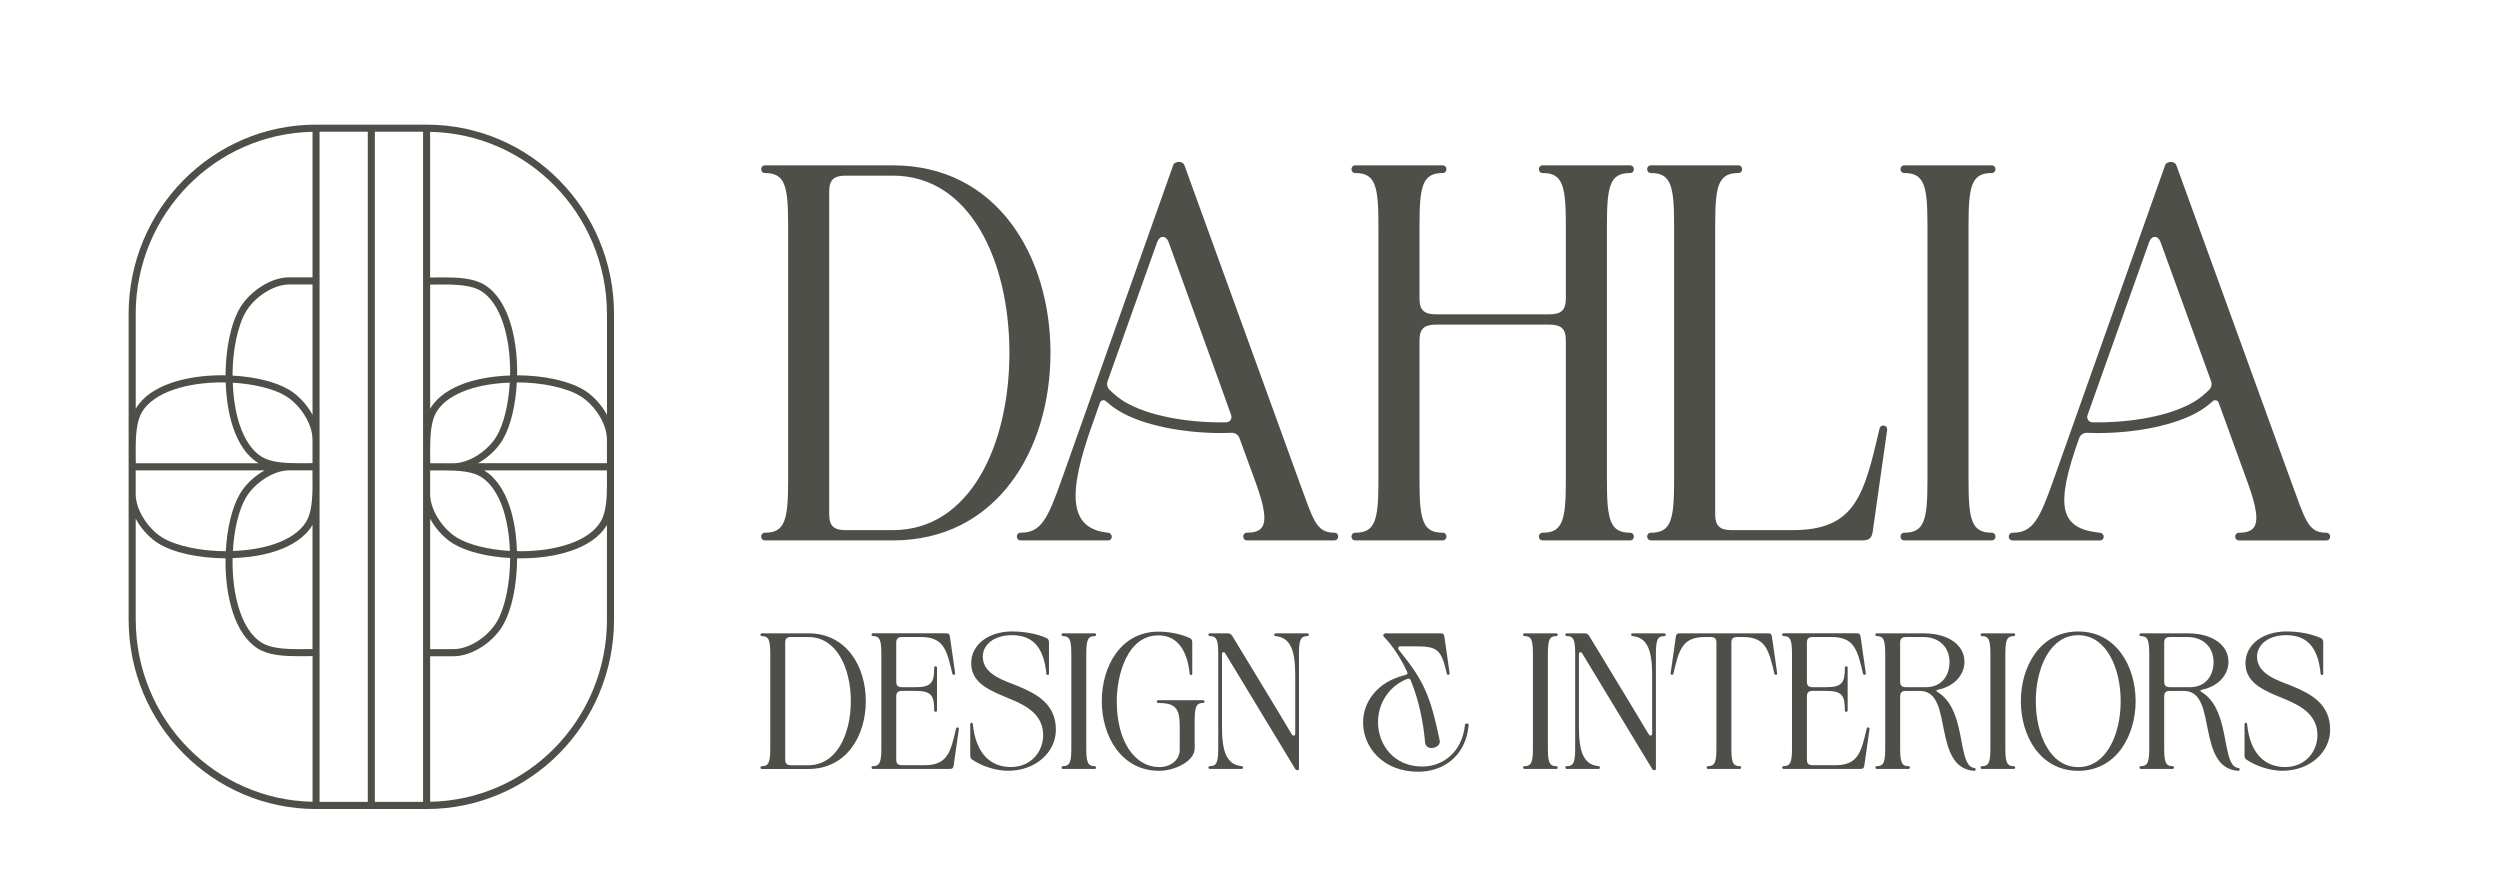 <?xml version="1.0" encoding="UTF-8"?>
<svg id="Layer_1" xmlns="http://www.w3.org/2000/svg" version="1.1" viewBox="0 0 951.37 341.02">
  <!-- Generator: Adobe Illustrator 29.3.1, SVG Export Plug-In . SVG Version: 2.1.0 Build 151)  -->
  <defs>
    <style>
      .st0 {
        fill: #4d4f48;
      }
    </style>
  </defs>
  <path class="st0" d="M230.98,235.77c0,19.16-7.68,36.5-20.1,49.06-12.13,12.26-28.77,19.93-47.19,20.29v-55.38h8.89c3.73,0,7.5-1.44,10.79-3.58,3.3-2.15,6.13-5.01,7.94-8.07,3.52-6.01,5.44-15.67,5.48-25.64.44,0,.88.03,1.33.03,6.67,0,13.44-.89,19.26-2.89,5.81-2,10.74-5.1,13.49-9.68.04-.06.06-.13.1-.19v36.06ZM142.65,305.15V50.13h18.35v255.02h-18.35ZM121.61,50.13h18.35v255.02h-18.35V50.13ZM51.64,235.77v-38.41c.28.51.54,1.04.86,1.53,2.13,3.33,4.96,6.2,7.98,8.03,5.94,3.56,15.51,5.5,25.37,5.54,0,.45-.03.89-.03,1.34,0,6.74.89,13.59,2.86,19.47,1.97,5.88,5.04,10.85,9.58,13.64,4.24,2.55,9.94,2.79,15.66,2.81,1.69,0,3.36-.02,5.02-.03v55.42c-18.42-.36-35.06-8.03-47.19-20.29-12.42-12.56-20.1-29.9-20.1-49.06M51.64,119.51c0-19.16,7.68-36.5,20.1-49.06,12.13-12.26,28.77-19.93,47.19-20.29v55.38h-8.89c-3.73,0-7.5,1.44-10.79,3.58-3.3,2.15-6.13,5.01-7.94,8.07-3.52,6.01-5.44,15.67-5.48,25.64-.44,0-.88-.03-1.33-.03-6.67,0-13.44.89-19.26,2.89-5.81,2-10.74,5.1-13.49,9.68-.04.06-.06.13-.1.2v-36.07ZM88.53,212.39c5.86-.2,11.7-1.06,16.81-2.8,5.81-2,10.74-5.1,13.49-9.68.04-.06.06-.13.1-.19v47.28c-1.67.01-3.35.03-5.02.03-5.63.02-10.97-.37-14.27-2.42-3.75-2.28-6.58-6.67-8.43-12.19-1.85-5.51-2.72-12.11-2.71-18.6,0-.48.02-.95.03-1.42M51.64,179h49.12c-.51.28-1.03.55-1.52.87-3.3,2.15-6.13,5.01-7.94,8.07-3.07,5.23-4.92,13.25-5.37,21.82-9.53,0-18.85-1.99-24.08-5.16-2.6-1.56-5.2-4.17-7.1-7.17-1.92-3-3.12-6.38-3.12-9.44v-8.98ZM108.71,150.69c2.6,1.56,5.2,4.17,7.1,7.17,1.91,3,3.12,6.38,3.11,9.44v8.95c-1.61.01-3.22.03-4.82.03h-.39c-5.56,0-10.82-.39-14.07-2.42-3.75-2.28-6.58-6.67-8.43-12.19-1.6-4.78-2.43-10.38-2.63-16.03,8.09.47,15.63,2.31,20.13,5.04M118.93,108.26v49.66c-.28-.51-.54-1.04-.86-1.53-2.13-3.33-4.96-6.2-7.99-8.03-5.17-3.1-13.1-4.97-21.59-5.43,0-9.63,1.97-19.06,5.11-24.34,1.55-2.63,4.12-5.26,7.09-7.18,2.97-1.93,6.31-3.15,9.34-3.15h8.89ZM118.9,179c.01,1.55.03,3.11.03,4.66v.82c0,5.54-.41,10.76-2.39,14.01-2.26,3.79-6.59,6.65-12.06,8.52-4.73,1.62-10.27,2.46-15.86,2.66.46-8.17,2.28-15.8,4.99-20.35,1.55-2.63,4.12-5.26,7.09-7.18,2.97-1.93,6.31-3.15,9.34-3.15h8.86ZM85.9,145.56c.19,5.92,1.04,11.82,2.77,16.99,1.97,5.88,5.04,10.85,9.58,13.64.06.04.13.06.19.1h-46.77c-.01-1.69-.03-3.39-.03-5.07-.02-5.69.37-11.1,2.4-14.43,2.26-3.79,6.59-6.65,12.06-8.52,5.45-1.87,11.98-2.75,18.4-2.74.47,0,.94.03,1.41.03M230.98,119.51v38.41c-.28-.51-.54-1.04-.86-1.53-2.12-3.33-4.96-6.2-7.98-8.03-5.94-3.56-15.51-5.5-25.37-5.54,0-.45.03-.89.03-1.34,0-6.74-.88-13.58-2.86-19.47-1.97-5.88-5.04-10.85-9.58-13.64-4.24-2.55-9.94-2.79-15.66-2.81-1.69,0-3.36.02-5.02.03v-55.42c18.42.36,35.06,8.03,47.19,20.29,12.42,12.56,20.1,29.9,20.1,49.06M173.91,204.6c-2.6-1.56-5.2-4.17-7.1-7.17-1.91-3-3.12-6.38-3.12-9.44v-8.95c1.61-.01,3.22-.03,4.82-.03h.39c5.56,0,10.82.39,14.08,2.42,3.75,2.28,6.58,6.67,8.43,12.19,1.6,4.78,2.43,10.38,2.63,16.03-8.09-.47-15.63-2.31-20.13-5.04M163.69,247.02v-49.66c.28.51.54,1.04.86,1.53,2.13,3.33,4.96,6.2,7.99,8.03,5.18,3.1,13.11,4.97,21.59,5.43,0,9.63-1.97,19.06-5.11,24.34-1.55,2.62-4.12,5.26-7.09,7.18-2.97,1.93-6.31,3.15-9.34,3.15h-8.89ZM194.09,142.9c-5.86.2-11.7,1.06-16.8,2.8-5.81,2-10.74,5.1-13.49,9.68-.04.06-.06.13-.1.2v-47.28c1.67-.01,3.35-.03,5.02-.03,5.63-.02,10.97.37,14.27,2.42,3.75,2.28,6.58,6.67,8.43,12.19,1.85,5.51,2.71,12.11,2.71,18.6,0,.48-.02.95-.03,1.42M230.98,176.28h-49.12c.51-.28,1.03-.55,1.51-.87,3.3-2.15,6.13-5.01,7.94-8.07,3.07-5.23,4.92-13.25,5.37-21.82,9.53,0,18.85,1.99,24.08,5.16,2.6,1.56,5.2,4.17,7.1,7.17,1.91,3,3.12,6.38,3.11,9.44v8.98ZM163.72,176.29c-.01-1.62-.03-3.26-.03-4.88v-.39c0-5.62.39-10.94,2.39-14.23,2.26-3.79,6.59-6.65,12.06-8.52,4.73-1.62,10.27-2.46,15.85-2.66-.46,8.18-2.28,15.8-4.98,20.35-1.55,2.62-4.12,5.25-7.09,7.18-2.97,1.93-6.31,3.15-9.34,3.15h-8.86ZM196.72,209.73c-.19-5.92-1.04-11.82-2.77-16.99-1.97-5.88-5.04-10.85-9.58-13.64-.06-.04-.13-.06-.19-.1h46.77c.01,1.62.03,3.24.03,4.86v.43c0,5.61-.39,10.92-2.39,14.21-2.26,3.79-6.59,6.65-12.06,8.52-5.45,1.87-11.98,2.75-18.4,2.74-.47,0-.94-.03-1.41-.03M233.67,184.07c0-.07,0-.14,0-.21v-64.34c0-39.82-31.93-72.09-71.32-72.09h-42.08c-39.39,0-71.32,32.28-71.32,72.09v116.26c0,39.82,31.93,72.09,71.32,72.09h42.08c39.39,0,71.32-32.28,71.32-72.09v-51.55s0-.1,0-.15"/>
  <g>
    <path class="st0" d="M301.16,291.21h6.48c10.74,0,16.14-11.81,16.14-24.39s-5.4-24.4-16.14-24.4h-6.48c-1.64,0-2.35.49-2.35,2.19v44.4c0,1.7.71,2.19,2.35,2.19M289.93,292.62c-.71,0-.71-1.06,0-1.06,2.77,0,3.2-1.77,3.2-7.14v-35.21c0-5.38-.43-7.14-3.2-7.14-.71,0-.71-1.06,0-1.06h17.71c14.44,0,21.84,12.51,21.84,25.81s-7.4,25.81-21.84,25.81h-17.71Z"/>
    <path class="st0" d="M343.41,242.42c-1.63,0-2.35.49-2.35,2.19v14.71c0,1.69.71,2.19,2.35,2.19h4.91c6.25,0,7.18-1.84,7.18-7.43,0-.7,1.07-.7,1.07,0v16.26c0,.71-1.07.71-1.07,0,0-5.59-.93-7.42-7.18-7.42h-4.91c-1.63,0-2.35.49-2.35,2.19v23.9c0,1.7.71,2.19,2.35,2.19h8.4c8.68,0,9.89-4.81,12.02-13.93.14-.71,1.14-.57,1.07.14-.43,3.04-1.49,10.32-1.99,13.93-.14.92-.42,1.27-1.49,1.27h-29.23c-.71,0-.71-1.06,0-1.06,2.77,0,3.2-1.77,3.2-7.14v-35.21c0-5.38-.43-7.14-3.2-7.14-.71,0-.71-1.06,0-1.06h27.81c1.07,0,1.35.35,1.49,1.27.5,3.61,1.56,10.89,1.99,13.93.07.7-.92.85-1.07.14-2.13-9.12-3.34-13.93-12.02-13.93h-6.97Z"/>
    <path class="st0" d="M369.58,252.39c0-7.28,6.83-12.09,15.58-12.09,4.34,0,9.32.78,13.16,2.54.57.28.86.85.86,1.56v11.95c0,.7-.92.7-1,0-.99-10.54-5.62-14.64-13.09-14.64-6.62,0-11.1,3.46-11.1,8.2,0,6.93,8.61,9.19,13.52,11.24,7.11,2.97,14.3,6.79,14.3,16.54,0,8.63-7.76,15.63-18.21,15.63-4.77,0-10.31-1.91-13.73-4.32-.35-.21-.64-.71-.64-1.41v-12.02c0-.71.93-.71.99,0,1.07,11.1,6.69,16.33,14.44,16.33s12.31-5.94,12.31-12.09c0-7.64-5.97-11.1-12.31-13.72-7.25-3.04-15.08-5.73-15.08-13.72"/>
    <path class="st0" d="M404.49,292.62c-.71,0-.71-1.06,0-1.06,2.77,0,3.2-1.77,3.2-7.14v-35.21c0-5.38-.43-7.14-3.2-7.14-.71,0-.71-1.06,0-1.06h12.09c.71,0,.71,1.06,0,1.06-2.78,0-3.2,1.77-3.2,7.14v35.21c0,5.38.43,7.14,3.2,7.14.71,0,.71,1.06,0,1.06h-12.09Z"/>
    <path class="st0" d="M441.12,291.91c4.91,0,7.82-3.11,7.82-6.57v-8.98c0-6.65-1.49-8.84-8.18-8.84-.71,0-.71-1.06,0-1.06h17.07c.71,0,.71,1.06,0,1.06-2.78,0-3.2,1.77-3.2,7.14v10.11c0,4.95-7.61,8.56-13.51,8.56-14.44,0-21.84-13.22-21.84-26.51s7.25-26.45,21.62-26.45c3.84,0,8.46.85,11.95,2.48.57.28.86.85.86,1.56v11.95c0,.7-.93.7-.99,0-.71-7.14-3.63-14.57-11.88-14.57-12.09,0-15.86,15.56-15.86,25.03,0,15.84,7.19,25.1,16.15,25.1"/>
    <path class="st0" d="M492.9,257.06c0-9.4-1.71-14.42-7.47-14.99-.71-.07-.71-1.06,0-1.06h12.09c.71,0,.71,1.06,0,1.06-2.77,0-3.2,1.77-3.2,7.14v43.41c0,.49-.92.85-1.42,0l-26.67-44.05c-.43-.64-1.21-.43-1.21.35v27.64c0,9.4,1.71,14.43,7.47,14.99.71.07.71,1.06,0,1.06h-12.09c-.71,0-.71-1.06,0-1.06,2.77,0,3.2-1.77,3.2-7.14v-35.21c0-5.38-.43-7.14-3.2-7.14-.71,0-.71-1.06,0-1.06h6.68c.86,0,1.42.28,1.85.99,6.9,11.45,15.08,24.74,22.62,37.4.57.92,1.35.57,1.35-.21v-22.13Z"/>
    <path class="st0" d="M547.87,281.81c.64,2.9-5.26,4.24-5.55.78-.71-8.27-2.49-16.33-5.4-23.55-.36-.85-.86-.92-1.71-.57-7.26,3.04-10.81,9.83-10.81,16.33,0,8.48,5.9,16.9,16.86,16.9,7.61,0,15.15-5.23,16.22-15.84.07-.71,1.5-.71,1.43,0-1.07,12.16-9.96,17.82-19.21,17.82-13.51,0-20.98-9.4-20.98-18.74,0-7.57,5.12-15.41,15.93-18.03.92-.21,1.14-.56.85-1.2-2.34-5.09-5.26-9.61-8.82-13.36-.5-.49-.29-1.34.64-1.34h20.84c1.07,0,1.35.35,1.5,1.27.5,3.61,1.56,10.89,1.99,13.93.07.7-.92.85-1.06.14-2.14-9.12-3.35-10.39-12.02-10.39h-5.62c-.93,0-1.07.78-.64,1.35,9.6,11.73,12.02,17.53,15.58,34.5"/>
    <path class="st0" d="M580.15,292.62c-.71,0-.71-1.06,0-1.06,2.77,0,3.2-1.77,3.2-7.14v-35.21c0-5.38-.43-7.14-3.2-7.14-.71,0-.71-1.06,0-1.06h12.09c.71,0,.71,1.06,0,1.06-2.78,0-3.2,1.77-3.2,7.14v35.21c0,5.38.43,7.14,3.2,7.14.71,0,.71,1.06,0,1.06h-12.09Z"/>
    <path class="st0" d="M628.73,257.06c0-9.4-1.71-14.42-7.47-14.99-.71-.07-.71-1.06,0-1.06h12.09c.71,0,.71,1.06,0,1.06-2.77,0-3.2,1.77-3.2,7.14v43.41c0,.49-.92.85-1.42,0l-26.67-44.05c-.43-.64-1.21-.43-1.21.35v27.64c0,9.4,1.71,14.43,7.47,14.99.71.07.71,1.06,0,1.06h-12.09c-.71,0-.71-1.06,0-1.06,2.77,0,3.2-1.77,3.2-7.14v-35.21c0-5.38-.43-7.14-3.2-7.14-.71,0-.71-1.06,0-1.06h6.68c.86,0,1.42.28,1.85.99,6.9,11.45,15.08,24.74,22.62,37.4.57.92,1.35.57,1.35-.21v-22.13Z"/>
    <path class="st0" d="M672.82,241.01c1.07,0,1.35.35,1.49,1.27.5,3.61,1.57,10.89,1.99,13.93.07.7-.93.85-1.07.14-2.13-9.12-3.34-13.93-12.02-13.93h-1.99c-1.63,0-2.35.49-2.35,2.19v39.81c0,5.38.43,7.14,3.2,7.14.71,0,.71,1.06,0,1.06h-12.09c-.71,0-.71-1.06,0-1.06,2.78,0,3.2-1.77,3.2-7.14v-39.81c0-1.7-.71-2.19-2.35-2.19h-1.99c-8.68,0-9.89,4.81-12.02,13.93-.14.7-1.14.56-1.07-.14.42-3.04,1.49-10.33,1.99-13.93.14-.92.43-1.27,1.5-1.27h33.57Z"/>
    <path class="st0" d="M689.96,242.42c-1.63,0-2.35.49-2.35,2.19v14.71c0,1.69.71,2.19,2.35,2.19h4.91c6.26,0,7.18-1.84,7.18-7.43,0-.7,1.07-.7,1.07,0v16.26c0,.71-1.07.71-1.07,0,0-5.59-.92-7.42-7.18-7.42h-4.91c-1.63,0-2.35.49-2.35,2.19v23.9c0,1.7.71,2.19,2.35,2.19h8.4c8.68,0,9.89-4.81,12.02-13.93.14-.71,1.14-.57,1.07.14-.43,3.04-1.49,10.32-1.99,13.93-.14.92-.42,1.27-1.49,1.27h-29.23c-.71,0-.71-1.06,0-1.06,2.77,0,3.2-1.77,3.2-7.14v-35.21c0-5.38-.43-7.14-3.2-7.14-.71,0-.71-1.06,0-1.06h27.81c1.07,0,1.35.35,1.49,1.27.5,3.61,1.57,10.89,1.99,13.93.07.7-.92.85-1.07.14-2.13-9.12-3.34-13.93-12.02-13.93h-6.97Z"/>
    <path class="st0" d="M723.1,259.32c0,1.69.71,2.19,2.35,2.19h7.4c6.4,0,9.03-4.81,9.03-9.55,0-5.3-3.56-9.54-9.96-9.54h-6.48c-1.63,0-2.35.49-2.35,2.19v14.71ZM723.1,284.42c0,5.38.43,7.14,3.2,7.14.71,0,.71,1.06,0,1.06h-12.09c-.71,0-.71-1.06,0-1.06,2.77,0,3.2-1.77,3.2-7.14v-35.21c0-5.38-.43-7.14-3.2-7.14-.71,0-.71-1.06,0-1.06h17.71c10.17,0,15.65,4.88,15.65,10.82,0,4.59-3.34,9.26-10.24,10.67-.5.07-.57.49-.21.71,4.83,2.83,6.97,8.2,8.25,13.64,1.78,7.56,2.06,15.06,5.97,15.41.71.07.64,1.13-.07,1.06-7.76-.43-9.89-7.71-11.38-14.85-1.63-7.85-2.42-15.55-9.39-15.55h-5.05c-1.63,0-2.35.49-2.35,2.19v19.3Z"/>
    <path class="st0" d="M754.24,292.62c-.71,0-.71-1.06,0-1.06,2.77,0,3.2-1.77,3.2-7.14v-35.21c0-5.38-.43-7.14-3.2-7.14-.71,0-.71-1.06,0-1.06h12.09c.71,0,.71,1.06,0,1.06-2.78,0-3.2,1.77-3.2,7.14v35.21c0,5.38.43,7.14,3.2,7.14.71,0,.71,1.06,0,1.06h-12.09Z"/>
    <path class="st0" d="M807.02,266.82c0-12.52-5.41-25.1-16.15-25.1s-16.15,12.51-16.15,25.1,5.4,25.1,16.15,25.1,16.15-12.51,16.15-25.1M812.71,266.82c0,13.22-7.4,26.51-21.84,26.51s-21.84-13.22-21.84-26.51,7.4-26.51,21.84-26.51,21.84,13.22,21.84,26.51"/>
    <path class="st0" d="M823.58,259.32c0,1.69.71,2.19,2.35,2.19h7.4c6.4,0,9.04-4.81,9.04-9.55,0-5.3-3.56-9.54-9.96-9.54h-6.48c-1.63,0-2.35.49-2.35,2.19v14.71ZM823.58,284.42c0,5.38.43,7.14,3.2,7.14.71,0,.71,1.06,0,1.06h-12.09c-.71,0-.71-1.06,0-1.06,2.77,0,3.2-1.77,3.2-7.14v-35.21c0-5.38-.43-7.14-3.2-7.14-.71,0-.71-1.06,0-1.06h17.71c10.17,0,15.64,4.88,15.64,10.82,0,4.59-3.34,9.26-10.24,10.67-.5.07-.57.49-.21.71,4.83,2.83,6.97,8.2,8.25,13.64,1.78,7.56,2.06,15.06,5.97,15.41.71.07.64,1.13-.07,1.06-7.76-.43-9.89-7.71-11.38-14.85-1.64-7.85-2.42-15.55-9.39-15.55h-5.05c-1.63,0-2.35.49-2.35,2.19v19.3Z"/>
    <path class="st0" d="M854.51,252.39c0-7.28,6.83-12.09,15.58-12.09,4.34,0,9.32.78,13.15,2.54.57.28.86.85.86,1.56v11.95c0,.7-.93.7-1,0-.99-10.54-5.62-14.64-13.09-14.64-6.61,0-11.1,3.46-11.1,8.2,0,6.93,8.61,9.19,13.52,11.24,7.11,2.97,14.3,6.79,14.3,16.54,0,8.63-7.76,15.63-18.21,15.63-4.77,0-10.31-1.91-13.73-4.32-.35-.21-.64-.71-.64-1.41v-12.02c0-.71.93-.71.99,0,1.07,11.1,6.69,16.33,14.44,16.33s12.31-5.94,12.31-12.09c0-7.64-5.98-11.1-12.31-13.72-7.25-3.04-15.08-5.73-15.08-13.72"/>
    <path class="st0" d="M322,201.74h17.78c29.5,0,44.35-32.65,44.35-67.45s-14.85-67.45-44.35-67.45h-17.78c-4.49,0-6.45,1.37-6.45,6.06v122.79c0,4.69,1.96,6.06,6.45,6.06M291.13,205.65c-1.96,0-1.96-2.93,0-2.93,7.62,0,8.79-4.89,8.79-19.75v-97.37c0-14.86-1.17-19.75-8.79-19.75-1.96,0-1.96-2.93,0-2.93h48.65c39.66,0,59.98,34.61,59.98,71.37s-20.32,71.36-59.98,71.36h-48.65Z"/>
    <path class="st0" d="M428,152.92c-2.01-1.2-3.99-2.79-5.84-4.66-.82-.83-1.07-2.09-.67-3.19l18.89-53.01c.98-2.54,3.32-2.54,4.3,0l20.12,55.53,3.72,10.43c.46,1.29-.48,2.67-1.84,2.7-15.06.26-29.99-2.6-38.68-7.79M507.79,202.72c-7.04,0-8.01-4.89-13.48-19.75l-43.57-120.05c-.58-1.76-3.71-1.76-4.3,0l-42.59,120.05c-5.28,14.86-7.82,19.75-15.44,19.75-1.95,0-1.95,2.93,0,2.93h33.21c1.96,0,1.96-2.74,0-2.93-15.24-1.56-15.24-15.25-5.86-41.45l2.84-8.06c.33-.94,1.5-1.21,2.25-.54,1.63,1.46,3.33,2.74,5.05,3.76,8.92,5.33,23.87,8.37,39.07,8.37,1.22,0,2.44-.04,3.66-.1,1.35-.06,2.58.75,3.04,2.01l6.02,16.45c5.47,15.06,4.49,19.55-3.13,19.55-1.95,0-1.95,2.93,0,2.93h33.22c1.95,0,1.95-2.93,0-2.93"/>
    <path class="st0" d="M595.88,85.6c0-14.86-1.17-19.75-8.79-19.75-1.96,0-1.96-2.93,0-2.93h33.21c1.95,0,1.95,2.93,0,2.93-7.62,0-8.79,4.89-8.79,19.75v97.37c0,14.86,1.17,19.75,8.79,19.75,1.95,0,1.95,2.93,0,2.93h-33.21c-1.96,0-1.96-2.93,0-2.93,7.62,0,8.79-4.89,8.79-19.75v-53.38c0-4.69-1.96-6.06-6.45-6.06h-42.79c-4.49,0-6.45,1.37-6.45,6.06v53.38c0,14.86,1.17,19.75,8.79,19.75,1.95,0,1.95,2.93,0,2.93h-33.21c-1.96,0-1.96-2.93,0-2.93,7.62,0,8.79-4.89,8.79-19.75v-97.37c0-14.86-1.17-19.75-8.79-19.75-1.96,0-1.96-2.93,0-2.93h33.21c1.95,0,1.95,2.93,0,2.93-7.62,0-8.79,4.89-8.79,19.75v27.96c0,4.69,1.96,6.06,6.45,6.06h42.79c4.49,0,6.45-1.37,6.45-6.06v-27.96Z"/>
    <path class="st0" d="M682.21,201.74c23.83,0,27.16-13.29,33.02-38.52.39-1.96,3.13-1.57,2.93.39-1.17,8.41-4.1,28.55-5.47,38.52-.39,2.54-1.17,3.52-4.1,3.52h-80.3c-1.96,0-1.96-2.93,0-2.93,7.62,0,8.79-4.89,8.79-19.75v-97.37c0-14.86-1.17-19.75-8.79-19.75-1.96,0-1.96-2.93,0-2.93h33.21c1.95,0,1.95,2.93,0,2.93-7.62,0-8.79,4.89-8.79,19.75v110.08c0,4.69,1.96,6.06,6.45,6.06h23.06Z"/>
    <path class="st0" d="M724.7,205.65c-1.96,0-1.96-2.93,0-2.93,7.62,0,8.79-4.89,8.79-19.75v-97.37c0-14.86-1.17-19.75-8.79-19.75-1.96,0-1.96-2.93,0-2.93h33.21c1.96,0,1.96,2.93,0,2.93-7.62,0-8.79,4.89-8.79,19.75v97.37c0,14.86,1.17,19.75,8.79,19.75,1.96,0,1.96,2.93,0,2.93h-33.21Z"/>
    <path class="st0" d="M794.39,158.02l23.48-65.96c.98-2.54,3.32-2.54,4.3,0l19.26,53.01c.39,1.1.15,2.36-.67,3.19-1.86,1.87-3.84,3.46-5.84,4.66-8.69,5.19-23.63,8.05-38.68,7.79-1.37-.02-2.3-1.41-1.84-2.7M791.23,166.72c.46-1.27,1.7-2.08,3.04-2.01,1.22.06,2.44.1,3.66.1,15.2,0,30.15-3.04,39.07-8.37,1.72-1.03,3.42-2.3,5.05-3.76.74-.67,1.92-.4,2.25.54l10.88,29.96c5.47,15.06,4.49,19.55-3.13,19.55-1.95,0-1.95,2.93,0,2.93h33.22c1.95,0,1.95-2.93,0-2.93-7.04,0-8.01-4.89-13.48-19.75l-43.57-120.05c-.58-1.76-3.71-1.76-4.3,0l-42.59,120.05c-5.28,14.86-7.82,19.75-15.44,19.75-1.95,0-1.95,2.93,0,2.93h33.21c1.96,0,1.96-2.74,0-2.93-15.24-1.56-17.25-9.8-7.88-36"/>
  </g>
</svg>